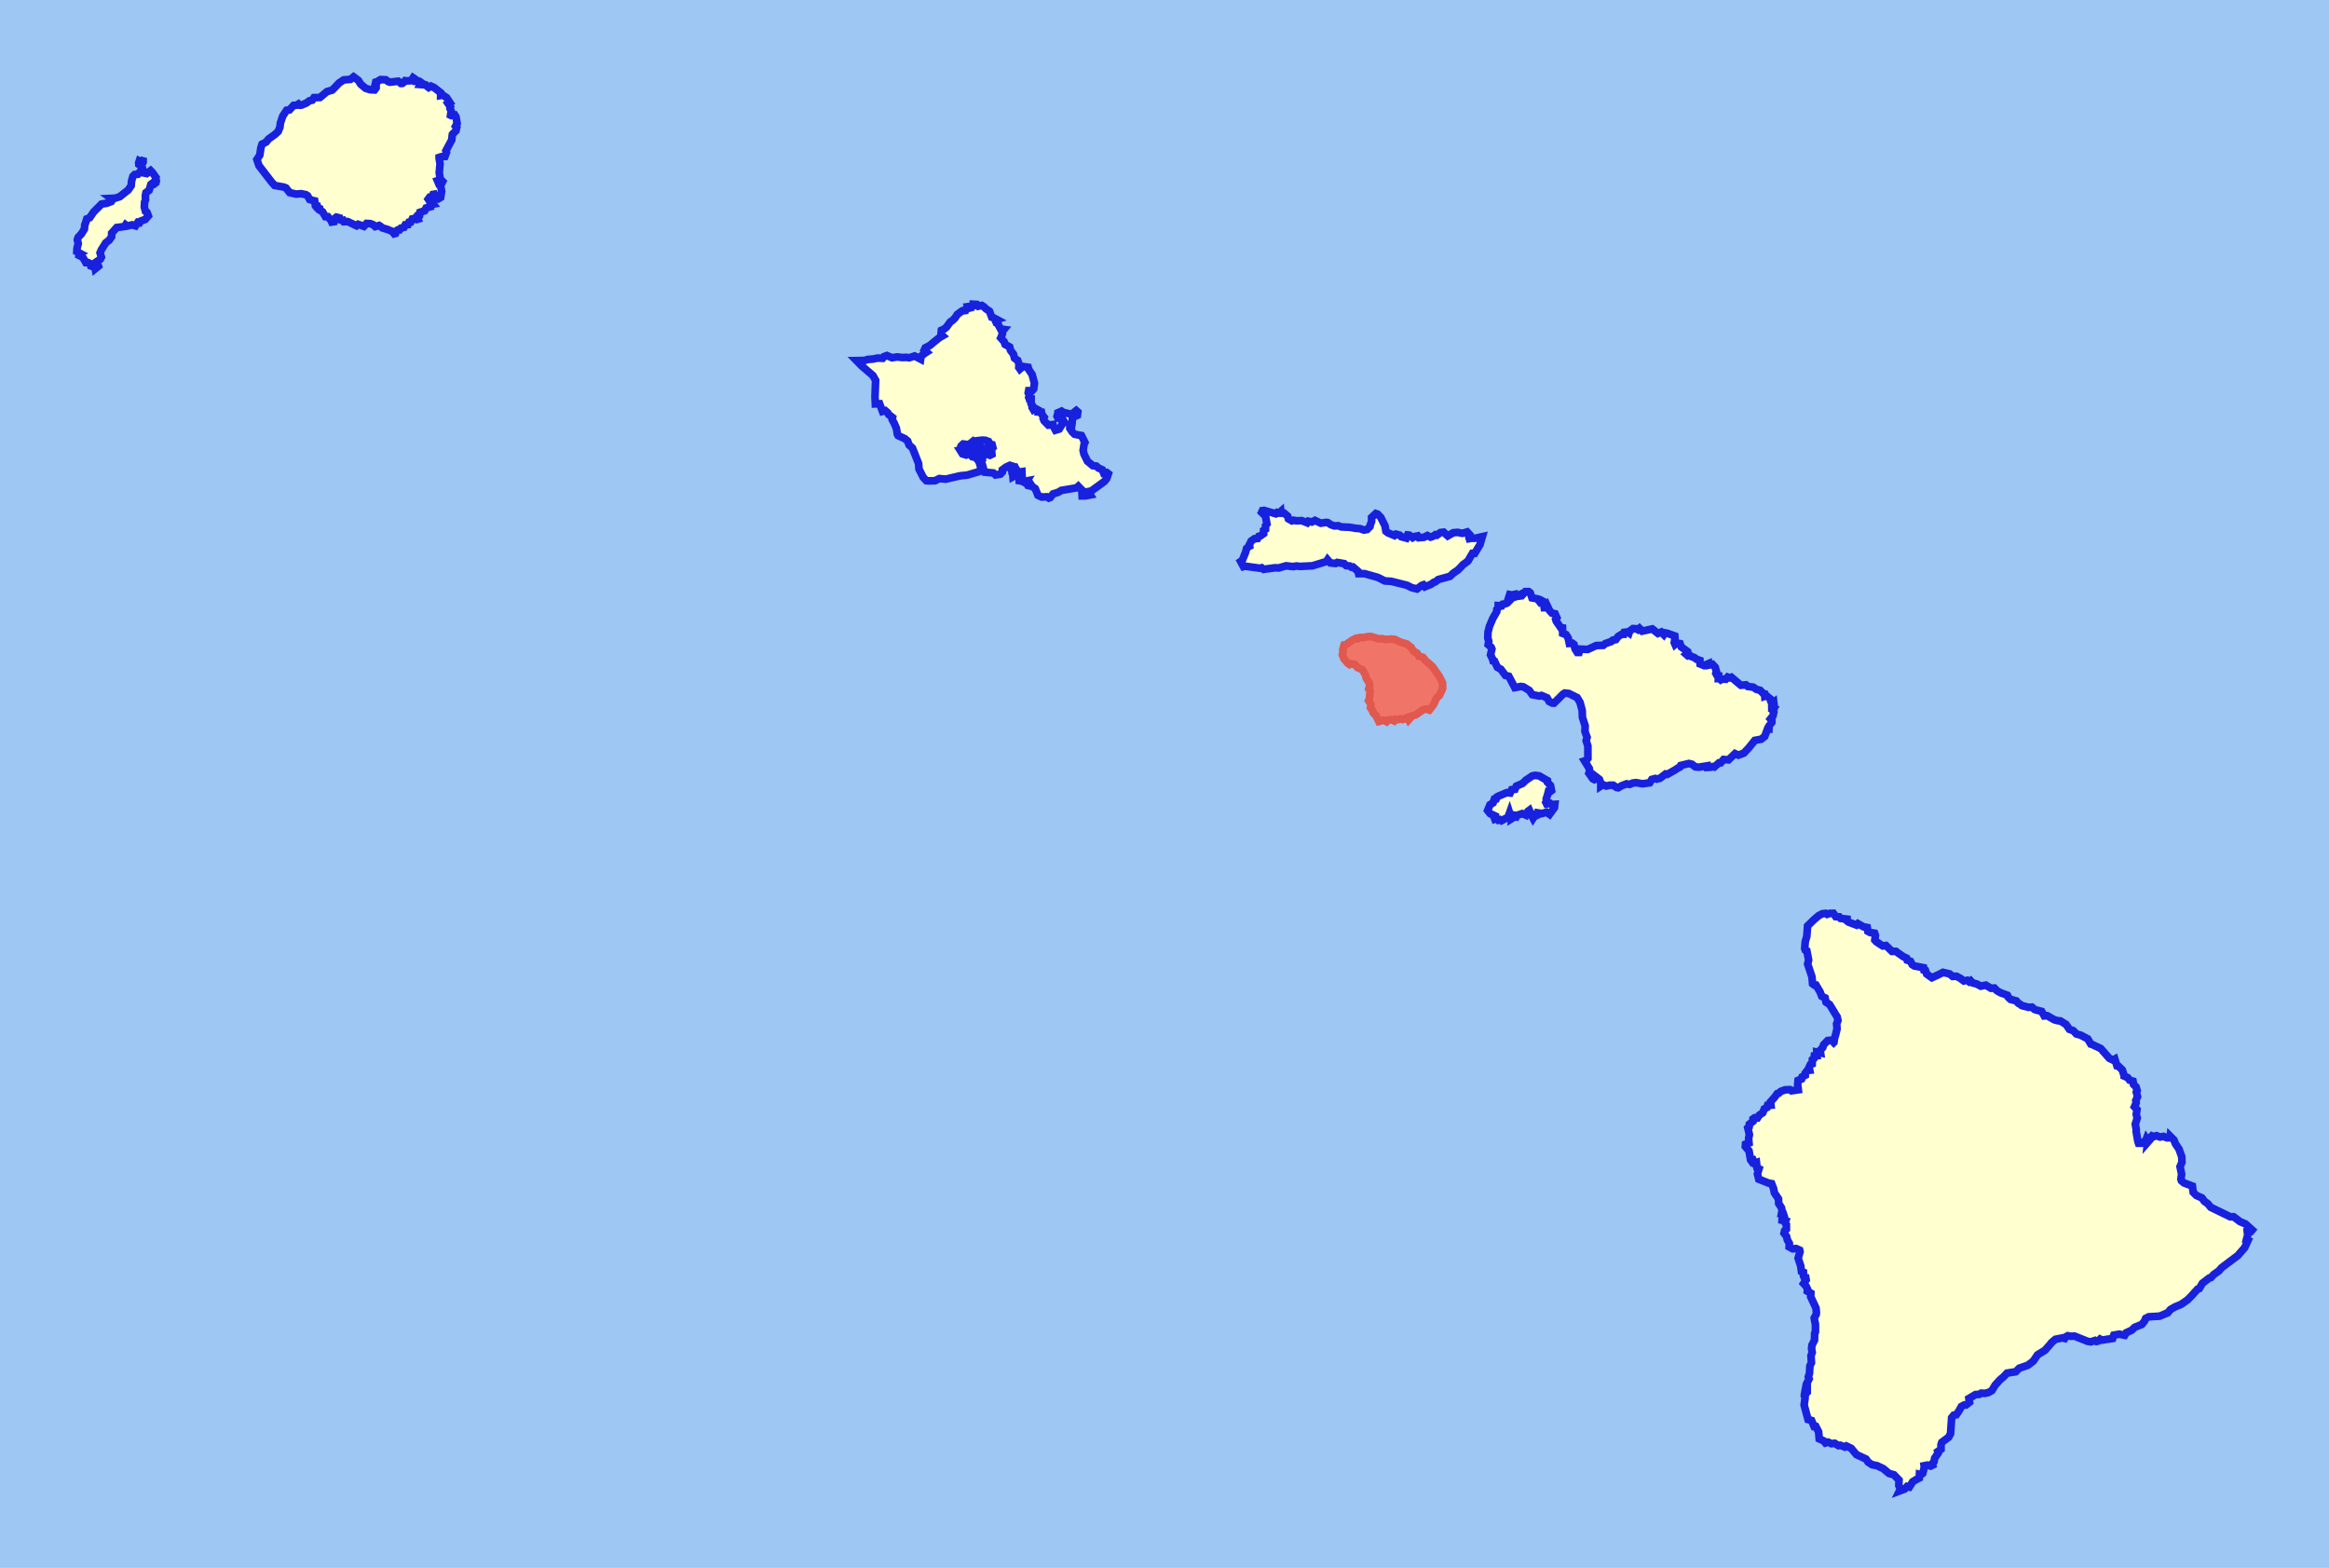 <svg xmlns="http://www.w3.org/2000/svg" width="6062.5" height="4080.9" viewBox="-31668 -16192 60625 40809"><path style="fill:#9ec7f3;stroke:none" d="M-31668-16192h60625v40809h-60625z"/><g style="fill:#ffffd0;stroke:#1821de;stroke-width:200"><path d="m-24207-13322 75-10 107-117 80-5 46-30 5 5 40 26 40-5 127-55 75-56 71-15 46-67 156-4 182-152 136-40 91-92 86-92 122-81 176-14 81-66 125 93 60 97 50 42 80 67 115 36 116 6 41-56v-51l-30-11 21-87 35-10 91-55 136 6 60 46 45 16 217-25 70 57h35l30-20 46-51 35 5 121-4 51-77 75 52 5 41h35l25 31 40-20 30 21-25 51 146 11 35 36 40 31 60-36 81 37 170 134v72l55-10 100 67 85 129-45 25 60 87-11 41 30 67-16 108 20 10 91-15 30 46 29 175-40 71 30 36-21 82-91 92-5 25-11 118-153 286 15 41-41 107-90 5-61 20v21l25 143-22 231 29 184-75 25 24 57 101-46 11 11-36 71-16 46 25 139-26 158-26 16-34-52-81 15-25-62-30 5-21 67-10 15-35-20-20 5-41 56 25 36 66 5 30-30 25 31-35 30 9 36 15 21-55 10-30 25 4 36-110 30-36 72-121 40-11 72-55 10-21 25 30 72-35 10-75-21-36 5-40 82-46 5-25 61-71 5-31 66-80 20-36 46h-45l-41 26-20 66-35 10-50-62-126-52-136-41-40-36-40-26-101 30-60-52-70-26-96-5-71 76-146-52-45 36-231-109-96 4-20-36-30 5-91-31 6-41-61-16-15 10-25 26-21 82-61 10-19-41-80-98-66-1-75-128-80-47v-36l-40-15-10-36-35 5-20-26-19-128-46-11-85-26-55-98-40-25-126-27-131 10-166-37-100-124-55-21-236-42-80-88-270-350-60-77-54-160 76-117 27-185 31-97 106-56 66-81 157-112 91-82 20-51 26-61 11-103 61-184zM-27998-11973l20-15 16-21 20 5v31l-21 36-35 41-26 5-30-21-4-41 15-46zM-27944-11752l15 61 80 16 101-76 45 46 95 134-10 46 19 41-10 46-46 36-45-21-40 30-47 154-81 61-16 77 5 107-26 67-6 128 30 108 40 26 34 92-81 92-121 45-26 41-45-10-61 92-86-27-131 31-40-31-25 40-81 15-126 15-132 148-1 92-66 92-86 66-113 179-35 82 34 112-26 52-96 66 44 118-81 66-9-51-51-1-55-21-10-56-60-31h-60l-80-139-95-47 10-51 10-5-80-42 6-97 31-117-24-93 20-66 87-92 76-123 11-112 21-51 31-103 76-30 101-148 209-209 136-20 116-45 25-41 6-15-36-26 106-5 121-40 218-173 77-112 11-123 36-123 46-46 80-5 66-76zM-7133-7451l-40-36 10-107 76-36 60-51 96-133 61-41 61-61 60-92 126-92 86-10 15-41 81-20-20-41 131-20v-41l91 5 40 46 86-20 50 31 65 61 86 57 60 158 40 11 96 51-45 15 5 16 25 56 40 16 15 41 55 102 86 11-50 61 10 51-36 97-5 10 86 98 25 72 120 66 21 87 75 98 30 107 71 52 10 5 35 97-5 87 20 26 10 15 75-66 137 21 15 56 90 133 60 225-20 149-41 46h-90l-11 56 36 82-21 41 15 41h46v123l30 41-5 51 30 51 40-31 86 47v51l86 5 10 56 60 77-20 41 20 51 111 113 121-15 15 56 50 92 96-30 126-200-25-41-131-41-25-51 25-87v-5l91-41 45 31 217 51 121-97 41 36-11 87-131 61-5 134-15 92-46-6v57l61 92 60 61 20 6 162 30 90 180-20 41-26 163 21 97 90 185 141 118 91 10 55 51 101 46 35 87 81-15 41 31-41 123-66 81-338 245-81 16 56 87-132 25h-80l-10-159-56-56-35-36-45 41-394 66-86 51-131 41-71 92-40 15-46-31-141 5-96-46-70-174-81-56-30-46-40 30-41-10-20-41-40-21 35-56-80 15-121-20-5-82 80-61-4-92-96 15-66-103-60 41h-51l-30-67 20-35 5-5-35-11-101 46-96 72v56l-51 56-126 20-55-51-222-21-30-66-35-128-36-31 6-82 25-20-10-57 5-20 41-15 35-52 50-5 81 36 51-25-5-61-41-16 15-41 56-56-20-77-50-10-41-72-85-31-76-5-86 10 20 67-5 66-60-36-25-25-81-57-45 36 60 143 45 46 61-15 70 144-15 46 25 71-15 5-66-87-126-41v-82h-25l-55 51-76-118 15-20-55-21-10-76-51-6-55 51-10 26 25 36 10 36-51 10 61 97 96 31 70-30 56 25 40 51 91 16 85 123 35 128 5 46-45 72-308 91-192 20-368 86-167-15-111 56-187 4-40-5-81-87-110-215-10-143-160-405-86-77-40-107-20-16-55-46-172-77-20-36-25-154-55-128-20-36-35-66 10-51-106-82-20-41-65-57-71 20-75-199-111 4-9-184 16-430-70-123-297-256-131-134 212-4 81-26 136-10 116-25 136 5 31-41 80-30 131 57 136-21 91 11 50 5 91-5 81 11 141-46 156 82 10-76 91-72 56-36-61-56 26-56 121-62 101-86 141-113z"/><path d="m-6131-4450 10-30 31-26 40-15 51-5 25 26-16 30-35 16-25 15-15 36-36 25-30-36zM-5305-3839l-15-31 5-36 16-10 30 21 75 46 16 25-26 21-30 5-30-5-36 20zM4722-2275l44 12 41 41 131 36 35-82 46 5 86 66 50-30 81-16 30 46 131-10 91-46 81 41 66-21 60-41 41 11 90-67 86-10 106 97 141-82 116-10 122 25 126-36 66 72-20 71 10 31 50-10h101l187-41-61 209-136 225h-60l-116 200-137 102-35 41-91 92-121 82-85 82-303 82-76 61-40 11-81 56-151 61-41-51-45 16-121 92-142-36-121-61-409-102-166-10-182-92-344-97h-156l-15-62-131-112-41 5-45-31-91-10-51-51-181-31-46 26-136-15-71-82-30 46-363 112-329 16-90-11-81 16-187-21-197 57-86-6-302 41-51-41-50 11-384-52-40 11-71-133 40-26 91-225 21-87 50-46 30-15-5-41 46-92 86-61 80-6 31-56 40-10 86-61v-82l50-31v-92l36-46-36-204-101-98 21-46 40-5 303 87 40-35 56 10 40-36 5 46h81l91 77 20 71 91 51 40-15 81 15 136-5 51 21 90 36 31-41 90 20 81-41 152 72 116-16 20-5 45 5 86 57 86 30 101-5 80 31 228 10 141 26 66 5 55 5 101 36 81-16 75-77 6-40 35-92v-103l110-102 46 15 81 82 111 220 25 143 51 41 171 71 41-35zM7530-481l40-20 70-72-45-35 35-108 56 10 96-20 30 51 96-46-5 41 40-5 96-108h86l40 31 46 132 141 26 56 71 40-35 56 30 25 164h15l26-6 35-51 61 128 65 71 81 16 46 102-30 41 15 51 116 168h10l36 5 5 143 86 31 56 87 30 143 81-5 40 30 31 123 56 87h45l25-87 202 9 222-102 182-5 55-47 152-51 40-36 81-15 60-82 91-56 56-1 15-51 86-10 35 25 15-46 91-66 81 5 45 25 40-36 71 72 263-57 146 117 86-36 66 67 30-46 56 10 101 35 101 36 5 51-20 123 20 46 41-36 90 15 31 87 167 122 5 41-40 31 40 35 46-15 45 36 76 25 61 46 86 30 5 92 101 41 121-52 5 41 96-20 71 76 5 26 26 86-15 46 25 46 45 11-4 81h35l30 31 41-21 86 5 50-56 56 20 40-15 248 209 131-11 46 41 146 20 81 56 96 25 81 82 36 10 5 61 40-15 122 102-5 46 35 56 41-31 5 41-40 30-16 11 1 82 50 10-25 46 26 40-20 92-66 82 36 41v46l-71 92-5 87h-40l-70 189-91 72-167 31-161 200-126 133-141 51-86-40-172 163-126-10-76 87-45 1-5 5-116 102-40-10-41 15-96 6-5-41-222 36-91-10-81-61-5-5-81-20-212 51-20 41-31 15-15 6-76 51-207 118-45-10-146 112-81 21-41-15-91 25-55 87-187 26-167-30-86 10-81 36-80-15-132 51-86 51-40-5-91-61h-86l-91 21-91-36-55 36v-76l-36-97-81-62-5 41-46 26-40-20-101-143 15-41-5-82-122-199 46-15 40-51-1-322-45-138 25-87-5-15-51-138 5-148-71-220-6-178-5-21-51-189-76-127-217-107-106-10-40 25-238 236h-40l-86-41-56-97-146-61-56 15-182-35-81-113-151-91-66-10-157 30-157-296-85-20-16-21-106-142-91-51-71-154-40-10-15-56-51-102 35-154-20-46-76-66 15-87-25-87 5-153 40-158 10-21 76-179 101-174 4-61 36-41v-56l91 5 25-41z"/><path d="M3728 401h116l81-21 91-5 212 61 80-5 91 21 147-11 101 11 126 66 177 51 116 92 56 92 96 56 50 82 101 25 76 92 167 143 182 255 86 174 5 148-80 174-76 71-15 31-71 153-106 133-81-25-86 20-192 133-85 21-96 107-36-61-121 51-50-15-81 20-51-10-35 41-81-36-81 16-35 40-81-40-121 35-76-153-71-71-10-46-61-87 10-46v-46l-60-92 20-41 20-219-35-46 20-67v-15l-5-67-81-132-20-82-81-138-127-56-70-82-91-15-41 20-55-41-96-112-41-102 21-82-11-41 36-133 50-10 177-123 91-41 40 11z" style="fill:#f07568;stroke:#e0584e"/><path d="m7803 4270 162-71 90-87 11-5 151-103 81-15 40 5 61 10 212 122 1 41 80 87 26 132-40 31-41-5-25 97-30 92 15 51-25 41 20 41 91-16 40 31 81-5-10 87-126 173-76-56-121 36-91-15v41l-40 20-41-15-60 92-51-97-46-112-40 30-50 98-97-41-136 46-20 41-40-5-81 51 5-102-41-5-15-46-40 112-172 92-46-30-40 15-41-41-45 16-15-41 15-46-122-56-65-82 60-148 81-51 35-97 46-5 20-51 40-21 217-92 86 10 41-87 86-10zM16056 7580l61 87 91 5 36 41 167 19v46l25 21 15 10 203 76 40-36 142 81 101 20 16 97 20 10 35 21 122 20 20 56-15 122 36 41 106 71 66 41 81-11 158 153 101-1 76 56 116 81 87 41 15 51 86 30 46 87 56 35 238 45 10 62 40 10 31 91 71 51 66 46 192-88 96-51 172 40 81 66 97-5 96 51 96 71 20-5 71-11 46 36 40-26 51 56 111 30 102 56 131-26 137 81 86-6 71 72 87 50 116 41 31 15 35 10 26 56 55 51 152 40 51 61 20 10 26 15 46 36 177 45 86-5 56 50 5 5 35 16 157 40 67 117 75-6 188 107 71 20 25 5 61 5 147 91 87 127 101 35 82 87 111 30 183 96 81 137 36 10 223 106 224 254 96 46 46-26 56 178 41 10 96 92 51 153v10l92 40 50 66 87 25 15 87 66 66 26 92-20 40 31 123-45 97 10 56v5l-45 102 66 71-19 128 25 96-50 154 26 147-5 41 47 265 16 46 91-1 101-77 15-40 30 45-5 56 76-87v-46l40-40 41 20 81-26 91 35 91-16 86 36 81-1 5-41 97 97 41 102 92 137 71 198 6 143-50 117 41 194-19 127 15 46 66 56 218 81 6 50 15 112 82 82 147 65 61 86 92 66 76 92 508 247 86-1 168 127 142 60 173 157-35 41-91 6 10 86-35 128 41 15-85 184-177 205-424 318-70 82-137 97-70 77-41 10-182 139-80 137-46 16-156 174-101 102-167 118-172 72-106 62-75 87-208 87-284 17-81 41-30 72-70 86-183 73-80 76-142 67-40 66-142-29-142 26-30 86-274 42-51-25-50 51-46 10-40-25-107 36-86-15-340-136-91 6-82-15-55 31-25 40-56-15-187 37-97 82-45 56-131 148-192 118-111 163-142 108-223 77-91 92-228 36-81 87-101 87-126 138-86 143-91 51-91 21-96-5-51 31-96 5-173 103 16 96-91 72h-46l-76 41-55 102-76 112-66 11-55 66-29 418-51 91-177 133-20 61v118l-86 61 10 41-90 132-15 87-46 51 10 40-55 26-87-25-81 16 5 40-40 158-45 36-41-10-5 96-81 41-91 57-86 137-61-15-60 67-137 51 25-51-41-92 5-142-132-137-127-35-153-127-162-76-127-25-102-66-56-81-249-116-137-163-127-61-40 26-117-45-46 10-101-61-82 10-86-40-71 21-40-51-122-56-16-183-71-137h-46l-66-158-92-25-102-376 25-184-15-46 30-45v-51l40-21v-81l-46 15 25-132 71-138-20-51 30-97 10-188 40-82-11-183 31-87-16-101 10-87 66-132 4-174 20-40v-199l-26-122-5-41 51-92 5-56-11-112-138-295 5-91-91-51 5-51-36-76-66-72 66-96-10-56-41-5-20-46-1-92-50-20-21-148-66-198 50-169-10-40-92-41-91 6-91-51 5-92-51-86-21-92-66-86 15-62 46-40v-123l-36-51 15-40-91-20 5-87 45-31-15-46-51-5 15-81-15-77-71-106-6-123-106-157-21-107-51-133-81-15-254-101-35-138 40-132-51-25-15-138-46 15-30-61-41 26-36-51-41-234-96-112 5-61 91-31-10-122 20-97-41-174 35-30 5-66 96-77v-61l45-31 71 5 46-72 91-61 40-102 71-36 15-56 86-5-10-87 101-112 75-102 41-11 50-46 111-41 127-5 40 30 178-26-16-127 10-117 91-36 15-56 81-42v-56l55-71 61-5-15-77 30-66 50-21 5-112 41-31 9-66 71-5-5-92 96 20-10-71 66-67 25-76 106-108 101-10 56 61 5-5 15-102 30-102 35-143-6-97-5-36 35-87-20-96-31-46-101-168-66-107-92-61-25-112-86-41-46-117-102-173h-45l-46-36-16-178-112-336 25-103-46-239-41-20-15-41 15-184 40-133 19-270 167-164 126-107 91-47 86-10 40 25 71-25z"/></g></svg>